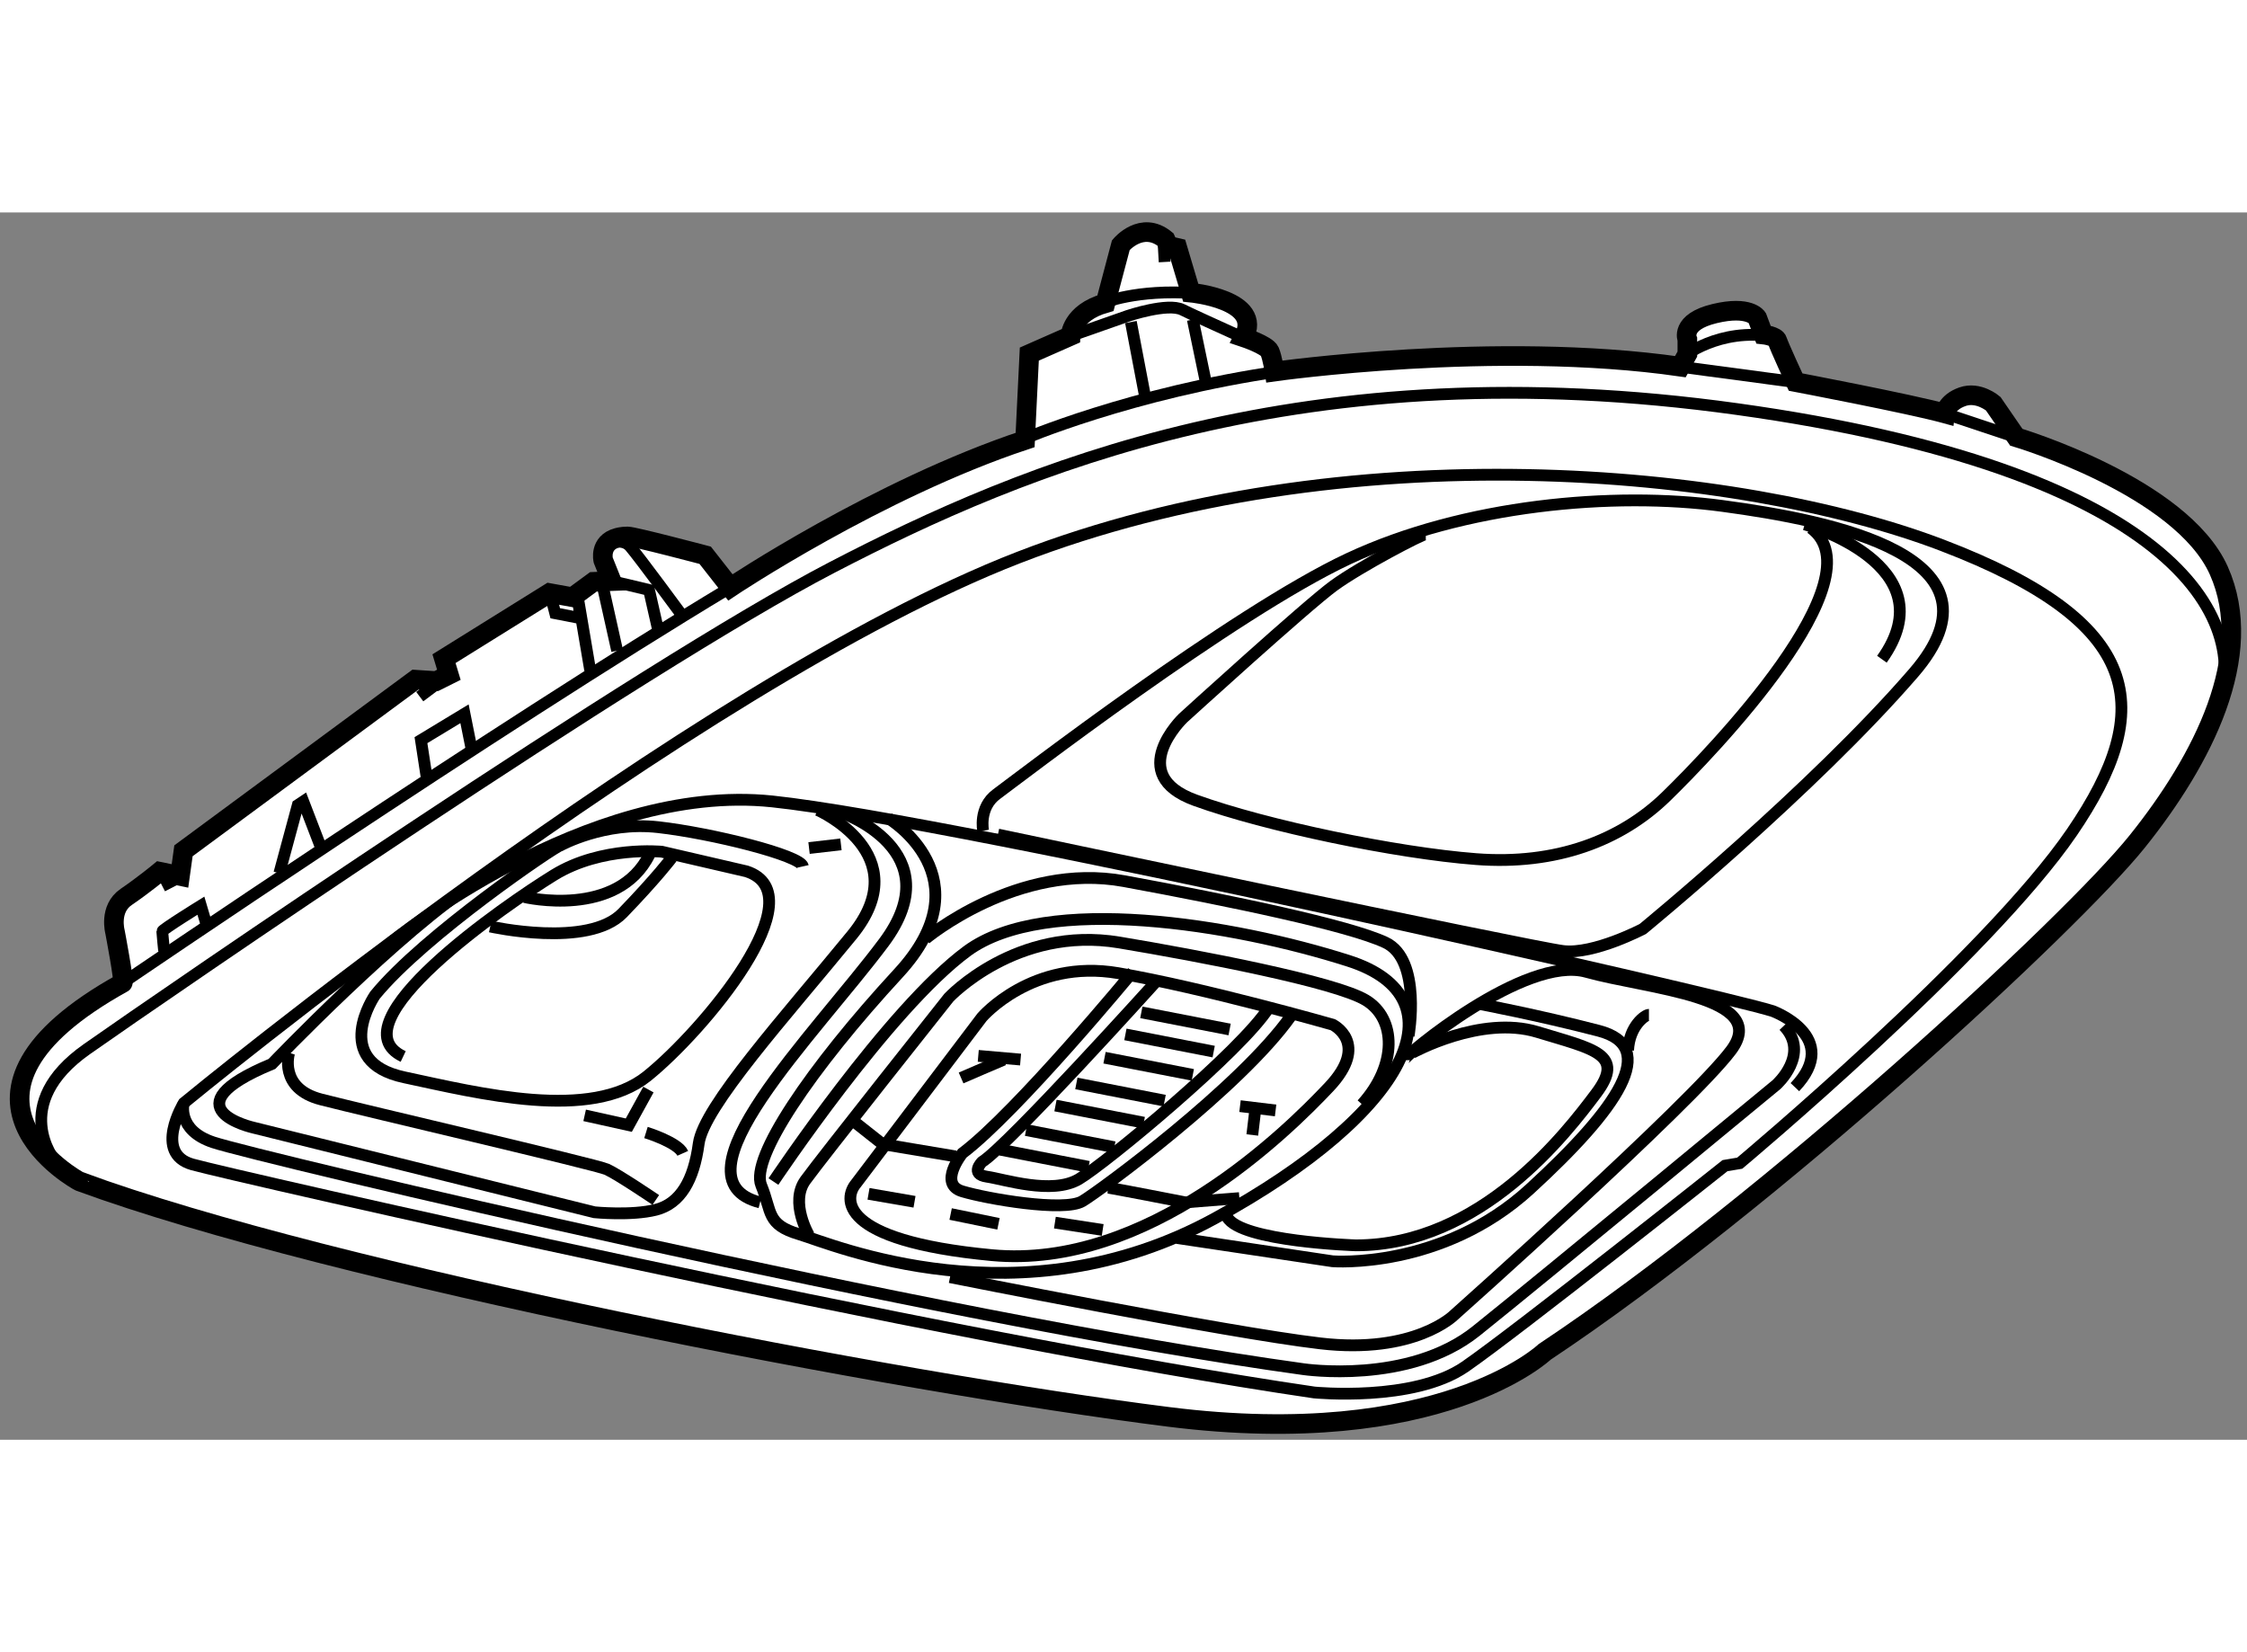 <?xml version="1.0" encoding="utf-8"?>
<!-- Generator: Adobe Illustrator 15.1.0, SVG Export Plug-In . SVG Version: 6.00 Build 0)  -->
<!DOCTYPE svg PUBLIC "-//W3C//DTD SVG 1.1//EN" "http://www.w3.org/Graphics/SVG/1.1/DTD/svg11.dtd">
<svg version="1.1" xmlns="http://www.w3.org/2000/svg" xmlns:xlink="http://www.w3.org/1999/xlink" x="0px" y="0px" width="244.8px"
	 height="180px" viewBox="33.109 138.009 57.269 31.28" enable-background="new 0 0 244.8 180" xml:space="preserve">
	
<rect x="33.109" y="138.009" width="57.269" height="31.28" fill="#808080" stroke="none"/>
	
<g><path fill="#FFFFFF" stroke="#000000" stroke-width="0.5" d="M36.236,157.645c0.047-0.026-0.196-1.301-0.196-1.301
				s-0.16-0.587,0.285-0.89s0.854-0.642,0.854-0.642l0.517,0.107l0.089-0.641l5.91-4.361l0.534,0.035l0.32-0.16l-0.124-0.41
				l2.688-1.673l0.587,0.106l0.534-0.392l0.463-0.018l-0.214-0.534c0,0-0.106-0.445,0.356-0.57c0,0,0.106-0.035,0.267-0.035
				s1.976,0.48,1.976,0.48l0.642,0.819c0,0,3.756-2.511,7.512-3.757l0.107-2.189l1.05-0.463c0,0,0.019-0.588,0.891-0.836l0.392-1.479
				c0,0,0.533-0.64,1.139-0.142l0.071,0.16l0.231,0.054l0.339,1.139c0,0,1.868,0.178,1.353,1.14c0,0,0.588,0.196,0.659,0.356
				s0.124,0.516,0.124,0.516s5.644-0.801,10.344-0.125l0.178-0.32v-0.373c0,0-0.196-0.445,0.694-0.659s1.086,0.106,1.086,0.106
				l0.16,0.428c0,0,0.321,0.035,0.356,0.16s0.463,1.051,0.463,1.051s2.902,0.552,3.81,0.801c0,0,0.034-0.285,0.444-0.428
				s0.783,0.178,0.783,0.178l0.588,0.855c0,0,4.2,1.246,5.162,3.4s-0.41,4.824-2.083,6.907s-9.316,9.16-15.098,13.004
				c0,0-2.656,2.531-9.594,1.656s-21.281-3.625-27.75-6C35.135,162.708,31.055,160.518,36.236,157.645z"></path><path fill="none" stroke="#000000" stroke-width="0.3" d="M36.236,157.645c0,0,9.483-6.468,15.488-10.077"></path><path fill="none" stroke="#000000" stroke-width="0.3" d="M48.51,146.489c0,0,0.438-0.219,0.656,0.031s1.344,1.781,1.344,1.781"></path><polyline fill="none" stroke="#000000" stroke-width="0.3" points="41.276,154.161 40.838,153.021 40.698,153.114 40.229,154.849 
						"></polyline><path fill="none" stroke="#000000" stroke-width="0.3" d="M38.354,156.099l-0.125-0.422c0,0-0.984,0.609-0.984,0.656
				s0.047,0.5,0.047,0.5"></path><polyline fill="none" stroke="#000000" stroke-width="0.3" points="43.979,152.38 43.838,151.458 44.948,150.786 45.12,151.646 		
				"></polyline><line fill="none" stroke="#000000" stroke-width="0.3" x1="44.549" y1="149.793" x2="43.807" y2="150.349"></line><line fill="none" stroke="#000000" stroke-width="0.3" x1="37.76" y1="154.911" x2="37.245" y2="155.177"></line><polyline fill="none" stroke="#000000" stroke-width="0.3" points="47.167,147.864 47.26,148.224 47.901,148.349 47.823,147.739 
				48.151,149.677 		"></polyline><path fill="none" stroke="#000000" stroke-width="0.3" d="M48.557,147.38c0.063,0,1.094,0.25,1.094,0.25l0.234,1.031"></path><line fill="none" stroke="#000000" stroke-width="0.3" x1="48.448" y1="147.427" x2="48.838" y2="149.177"></line><line fill="none" stroke="#000000" stroke-width="0.3" x1="62.76" y1="138.708" x2="62.792" y2="139.271"></line><path fill="none" stroke="#000000" stroke-width="0.3" d="M61.229,140.317c0,0,0.828-0.359,2.344-0.25"></path><path fill="none" stroke="#000000" stroke-width="0.3" d="M60.393,141.158l1.461-0.513c0,0,1.016-0.344,1.391-0.156
				s2.156,0.984,2.156,0.984"></path><line fill="none" stroke="#000000" stroke-width="0.3" x1="61.932" y1="140.802" x2="62.307" y2="142.771"></line><line fill="none" stroke="#000000" stroke-width="0.3" x1="63.51" y1="140.739" x2="63.838" y2="142.317"></line><path fill="none" stroke="#000000" stroke-width="0.3" d="M59.151,143.802c0,0,2.797-1.203,6.609-1.75"></path><line fill="none" stroke="#000000" stroke-width="0.3" x1="75.935" y1="141.941" x2="78.873" y2="142.334"></line><line fill="none" stroke="#000000" stroke-width="0.3" x1="82.682" y1="143.135" x2="84.498" y2="143.74"></line><path fill="none" stroke="#000000" stroke-width="0.3" d="M75.979,141.708c0,0,0.938-0.781,2.344-0.531"></path><path fill="none" stroke="#000000" stroke-width="0.3" d="M34.51,162.177c0,0-1.188-1.438,0.813-2.844s14.125-9.75,19-12.281
				s12.025-5.567,23.063-4.031c11,1.531,13.188,5.281,12.219,7.719"></path><path fill="none" stroke="#000000" stroke-width="0.3" d="M58.167,153.771c0,0-0.125-0.594,0.344-0.938s6.031-4.625,8.969-6
				s6.75-1.719,9.531-1.344s7.438,1.281,4.875,4.25s-6.906,6.531-6.906,6.531s-1.25,0.656-2.031,0.563s-14.406-2.969-14.406-2.969"></path><path fill="none" stroke="#000000" stroke-width="0.3" d="M69.448,146.208c-0.094,0-1.656,0.813-2.344,1.313
				s-3.844,3.375-3.844,3.375s-1.5,1.438,0.313,2.094s5.125,1.344,7.156,1.5s3.688-0.469,4.844-1.594s5.438-5.563,3.688-6.844"></path><path fill="none" stroke="#000000" stroke-width="0.3" d="M79.104,145.958c0,0,3.688,1.031,1.969,3.438"></path><path fill="none" stroke="#000000" stroke-width="0.3" d="M37.792,160.708c0,0-0.781,1.281,0.219,1.563s19.188,4.438,28.594,5.813
				c0,0,2.531,0.25,3.844-0.656s6.625-5.125,6.625-5.125l0.375-0.063c0,0,6.313-5.281,8.469-8.438s1.844-5.344-3.313-7.313
				s-15.219-2.906-23.531,0.313S37.792,160.708,37.792,160.708z"></path><path fill="none" stroke="#000000" stroke-width="0.3" d="M37.792,160.708c0,0-0.187,0.688,0.75,1
				c1.125,0.375,18.5,4.5,27.781,5.781c0,0,2.688,0.406,4.406-0.969s7.656-6.281,7.656-6.281s0.875-0.781,0.188-1.5"></path><path fill="none" stroke="#000000" stroke-width="0.3" d="M43.073,156.614c0,0,4.969-4.094,9.719-3.594s24.25,4.938,25.5,5.344
				c0,0,1.781,0.656,0.563,1.938"></path><path fill="none" stroke="#000000" stroke-width="0.3" d="M43.385,159.521c-1.781-0.844,2.625-3.875,3.844-4.625
				s2.75-0.594,2.75-0.594l2.156,0.5c1.813,0.594-1.094,4.063-2.531,5.219s-4.281,0.438-6.188,0.031s-0.75-2.094-0.75-2.094
				c1.25-1.531,4.625-3.813,4.719-3.813c0,0,1.125-0.625,2.5-0.469s3.625,0.719,3.688,1"></path><path fill="none" stroke="#000000" stroke-width="0.3" d="M53.948,153.239c0,0,2.563,1.125,0.875,3.188s-3.781,4.375-3.906,5.313
				s-0.469,1.531-1.094,1.688s-1.563,0.063-1.563,0.063l-8.688-2.156c0,0-2.25-0.5,0.469-1.625c0,0,3.25-3.406,5.281-4.688"></path><path fill="none" stroke="#000000" stroke-width="0.3" d="M40.479,159.427c0,0-0.281,0.906,0.813,1.188s7,1.656,7.281,1.781
				s1.25,0.781,1.25,0.781"></path><line fill="none" stroke="#000000" stroke-width="0.3" x1="53.729" y1="154.208" x2="54.542" y2="154.114"></line><path fill="none" stroke="#000000" stroke-width="0.3" d="M54.542,153.302c0,0,2.844,0.969,1.094,3.313s-5.5,6.031-3.156,6.625"></path><path fill="none" stroke="#000000" stroke-width="0.3" d="M55.76,153.458c0,0,2.5,1.5,0.25,3.938s-3.781,4.719-3.5,5.406
				s0.125,1,0.969,1.25s5.625,2.313,10.594-0.406s6.344-5.625,3.406-6.563s-7.719-1.719-9.719-0.25s-4.938,5.875-4.938,5.875"></path><path fill="none" stroke="#000000" stroke-width="0.3" d="M56.698,156.521c0,0,2.344-1.969,5.063-1.469s5.719,1.125,6.656,1.563
				s0.594,2.375,0.594,2.375"></path><path fill="none" stroke="#000000" stroke-width="0.3" d="M53.729,164.083c0,0-0.5-0.844-0.094-1.406s3.656-4.656,3.656-4.656
				s1.719-1.844,4.344-1.406c2.054,0.343,5.5,1,6.281,1.469s0.813,1.656-0.094,2.656"></path><path fill="none" stroke="#000000" stroke-width="0.3" d="M54.917,162.771l3.219-4.25c0,0,1.281-1.5,3.469-1.125
				s5.469,1.313,5.469,1.313s0.969,0.469-0.094,1.594s-4.625,4.656-8.594,4.281S54.635,163.114,54.917,162.771z"></path><path fill="none" stroke="#000000" stroke-width="0.3" d="M45.604,156.208c0,0,2.5,0.563,3.375-0.344s1.25-1.406,1.25-1.406"></path><path fill="none" stroke="#000000" stroke-width="0.3" d="M46.479,155.458c0,0,2.375,0.563,3.188-1.094"></path><polyline fill="none" stroke="#000000" stroke-width="0.3" points="48.01,161.021 49.135,161.271 49.635,160.364 		"></polyline><path fill="none" stroke="#000000" stroke-width="0.3" d="M49.573,161.458c0,0,0.813,0.25,0.938,0.531"></path><path fill="none" stroke="#000000" stroke-width="0.3" d="M61.979,157.364c0,0-2.938,3.563-4.344,4.625c0,0-0.625,0.781,0,0.969
				s2.594,0.531,3.063,0.25s4.031-2.906,5.313-4.719"></path><path fill="none" stroke="#000000" stroke-width="0.3" d="M62.542,157.646c0,0-3.719,4.125-4.406,4.563
				c0,0-0.313,0.313,0.125,0.375s1.656,0.469,2.344,0.063s4.156-3.281,4.844-4.375"></path><line fill="none" stroke="#000000" stroke-width="0.3" x1="62.198" y1="158.396" x2="64.448" y2="158.833"></line><line fill="none" stroke="#000000" stroke-width="0.3" x1="61.792" y1="158.958" x2="64.042" y2="159.396"></line><line fill="none" stroke="#000000" stroke-width="0.3" x1="61.26" y1="159.552" x2="63.51" y2="159.989"></line><line fill="none" stroke="#000000" stroke-width="0.3" x1="60.542" y1="160.208" x2="62.792" y2="160.646"></line><line fill="none" stroke="#000000" stroke-width="0.3" x1="60.01" y1="160.771" x2="62.26" y2="161.208"></line><line fill="none" stroke="#000000" stroke-width="0.3" x1="59.26" y1="161.396" x2="61.51" y2="161.833"></line><line fill="none" stroke="#000000" stroke-width="0.3" x1="58.604" y1="161.896" x2="60.854" y2="162.333"></line><path fill="none" stroke="#000000" stroke-width="0.3" d="M68.885,159.614c0-0.094,3.094-2.688,4.656-2.25s4.719,0.625,3.688,2
				s-7.063,6.75-7.063,6.75s-1,1-3.406,0.719s-9.438-1.688-9.438-1.688"></path><path fill="none" stroke="#000000" stroke-width="0.3" d="M63.104,164.146l3.969,0.594c0,0,2.781,0.219,5.031-1.844
				s3.313-3.625,1.75-4.031s-3.063-0.688-3.063-0.688"></path><path fill="none" stroke="#000000" stroke-width="0.3" d="M75.135,158.458c-0.094,0-0.5,0.281-0.531,0.906"></path><path fill="none" stroke="#000000" stroke-width="0.3" d="M69.104,159.427c0,0,1.75-0.969,3.188-0.531s2.25,0.563,1.5,1.563
				s-2.938,3.875-6.125,3.875c0,0-2.938-0.094-3.281-0.719"></path><polyline fill="none" stroke="#000000" stroke-width="0.3" points="54.932,161.224 55.604,161.755 57.463,162.067 		"></polyline><path fill="none" stroke="#000000" stroke-width="0.3" d="M61.338,162.864c0.063,0,1.984,0.375,1.984,0.375l1.375-0.109"></path><line fill="none" stroke="#000000" stroke-width="0.3" x1="55.245" y1="163.021" x2="56.417" y2="163.224"></line><line fill="none" stroke="#000000" stroke-width="0.3" x1="57.338" y1="163.536" x2="58.557" y2="163.786"></line><line fill="none" stroke="#000000" stroke-width="0.3" x1="59.995" y1="163.755" x2="61.213" y2="163.942"></line><line fill="none" stroke="#000000" stroke-width="0.3" x1="58.042" y1="159.505" x2="59.12" y2="159.599"></line><path fill="none" stroke="#000000" stroke-width="0.3" d="M58.698,159.599c-0.047,0.016-1.094,0.469-1.094,0.469"></path><line fill="none" stroke="#000000" stroke-width="0.3" x1="64.713" y1="160.786" x2="65.62" y2="160.896"></line><line fill="none" stroke="#000000" stroke-width="0.3" x1="65.104" y1="160.864" x2="65.026" y2="161.521"></line></g>


</svg>